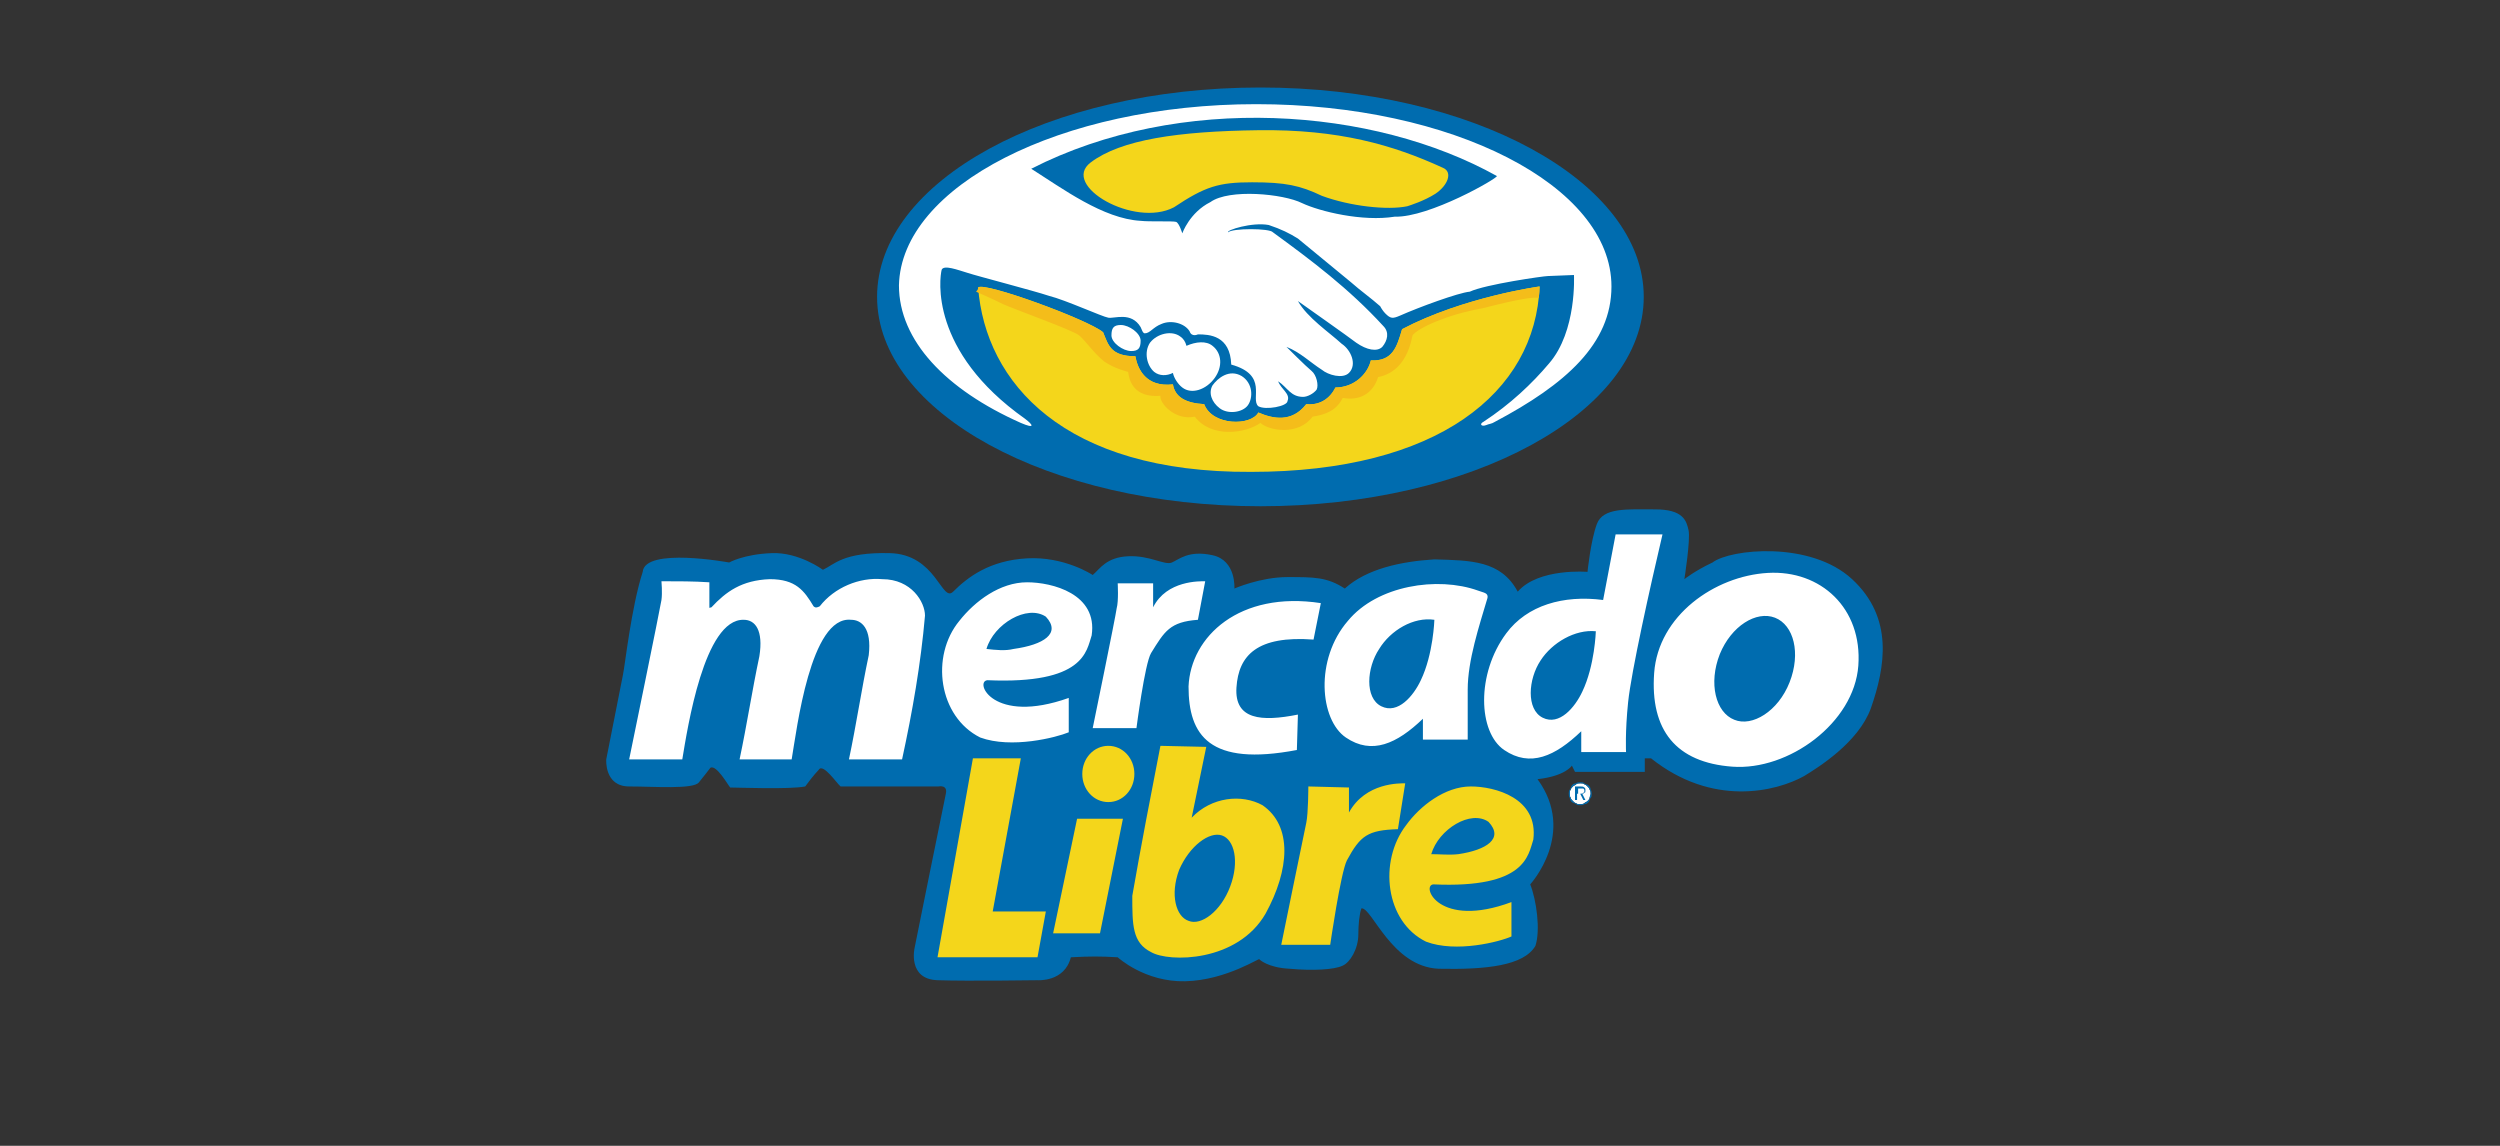 <?xml version="1.0" encoding="utf-8"?>
<!-- Generator: Adobe Illustrator 22.0.1, SVG Export Plug-In . SVG Version: 6.00 Build 0)  -->
<svg version="1.1" id="Capa_1" xmlns="http://www.w3.org/2000/svg" xmlns:xlink="http://www.w3.org/1999/xlink" x="0px" y="0px"
	 width="240px" height="110px" viewBox="0 0 240 110" style="enable-background:new 0 0 240 110;" xml:space="preserve">
<rect x="0" y="0" width="240" height="110" fill="#333333" stroke="none"/>
<style type="text/css">
	.st0{fill-rule:evenodd;clip-rule:evenodd;fill:none;}
	.st1{fill-rule:evenodd;clip-rule:evenodd;fill:#FFFFFF;}
	.st2{fill-rule:evenodd;clip-rule:evenodd;fill:#006CAF;}
	.st3{fill-rule:evenodd;clip-rule:evenodd;fill:#F4D61B;}
	.st4{fill-rule:evenodd;clip-rule:evenodd;fill:#F4BD1A;}
</style>
<g>
	<polygon class="st0" points="56.2,2 183.8,2 183.8,108 56.2,108 56.2,2 	"/>
	<path class="st1" d="M152.7,76.2c0-0.1,0-0.3-0.1-0.4c0-0.1-0.1-0.2-0.2-0.3c-0.1-0.1-0.2-0.2-0.3-0.2c-0.1-0.1-0.2-0.1-0.4-0.1
		c-0.1,0-0.3,0-0.4,0.1c-0.1,0.1-0.2,0.1-0.3,0.2c-0.1,0.1-0.2,0.2-0.2,0.3c-0.1,0.1-0.1,0.2-0.1,0.4c0,0.1,0,0.3,0.1,0.4
		c0,0.1,0.1,0.2,0.2,0.3c0.1,0.1,0.2,0.2,0.3,0.2c0.1,0.1,0.2,0.1,0.4,0.1c0.1,0,0.3,0,0.4-0.1c0.1-0.1,0.2-0.1,0.3-0.2
		c0.1-0.1,0.2-0.2,0.2-0.3C152.6,76.5,152.7,76.3,152.7,76.2L152.7,76.2z"/>
	<path class="st2" d="M151.7,75.1c0.2,0,0.3,0,0.4,0.1c0.1,0.1,0.3,0.1,0.4,0.2c0.1,0.1,0.2,0.2,0.2,0.4c0.1,0.1,0.1,0.3,0.1,0.4
		c0,0.2,0,0.3-0.1,0.4c-0.1,0.1-0.1,0.3-0.2,0.4c-0.1,0.1-0.2,0.2-0.4,0.2c-0.1,0.1-0.3,0.1-0.4,0.1c-0.1,0-0.3,0-0.4-0.1
		c-0.1-0.1-0.3-0.1-0.4-0.2c-0.1-0.1-0.2-0.2-0.2-0.4c-0.1-0.1-0.1-0.3-0.1-0.4c0-0.1,0-0.3,0.1-0.4c0.1-0.1,0.1-0.3,0.2-0.4
		c0.1-0.1,0.2-0.2,0.4-0.2C151.4,75.1,151.5,75.1,151.7,75.1L151.7,75.1z M152.7,76.2c0-0.1,0-0.3-0.1-0.4c0-0.1-0.1-0.2-0.2-0.3
		c-0.1-0.1-0.2-0.2-0.3-0.2c-0.1-0.1-0.2-0.1-0.4-0.1c-0.1,0-0.3,0-0.4,0.1c-0.1,0.1-0.2,0.1-0.3,0.2c-0.1,0.1-0.2,0.2-0.2,0.3
		c-0.1,0.1-0.1,0.2-0.1,0.4c0,0.1,0,0.3,0.1,0.4c0,0.1,0.1,0.2,0.2,0.3c0.1,0.1,0.2,0.2,0.3,0.2c0.1,0.1,0.2,0.1,0.4,0.1
		c0.1,0,0.3,0,0.4-0.1c0.1-0.1,0.2-0.1,0.3-0.2c0.1-0.1,0.2-0.2,0.2-0.3C152.6,76.5,152.7,76.3,152.7,76.2L152.7,76.2z M151.7,75.5
		c0.2,0,0.3,0,0.4,0.1c0.1,0.1,0.1,0.1,0.1,0.3c0,0.1,0,0.2-0.1,0.2c-0.1,0.1-0.1,0.1-0.2,0.1l0.3,0.6H152l-0.3-0.6h-0.3v0.6h-0.2
		v-1.3H151.7L151.7,75.5z M151.7,75.7h-0.2v0.5h0.2c0.1,0,0.2,0,0.3-0.1c0.1,0,0.1-0.1,0.1-0.2c0-0.1,0-0.1-0.1-0.2
		C151.9,75.7,151.8,75.7,151.7,75.7L151.7,75.7z"/>
	<path class="st2" d="M70,54c0,0-8.1-1.5-8.3,0.9c-1.1,3.4-1.7,9-1.9,9.9c-0.2,1-1.6,8.1-1.6,8.1s-0.2,2.6,2.2,2.6
		c2.4,0,6.2,0.3,6.7-0.4c0.5-0.6,1.1-1.4,1.1-1.4c0.6-0.3,1.7,1.7,1.9,1.9c0.6,0,5.7,0.2,7.2-0.1c0.8-1.1,1.3-1.6,1.3-1.6
		c0.4-0.7,1.8,1.4,2.1,1.6c0.5,0,9.4,0,9.4,0s0.9-0.2,0.7,0.7c-0.2,0.9-3,14.8-3,14.8s-0.7,3,2.2,3.1c2.9,0.1,9.6,0,9.6,0
		s2.6,0.2,3.2-2.2c1.9-0.1,2.8-0.1,4.5,0c0,0,2.6,2.4,6.5,2.3c4-0.1,7.3-2.4,7.1-2.1c0,0,0.8,0.8,2.9,0.9c2.2,0.2,4.3,0.1,5.1-0.3
		c0.7-0.3,1.5-1.6,1.5-3c0-0.9,0.1-2,0.3-2.5c1-0.1,2.9,5.6,7.4,5.8c4.6,0.1,8.2-0.3,9.3-2.2c0.5-1.5,0.1-4.4-0.5-5.9
		c0,0,4.5-4.9,0.7-10.1c2.7-0.3,3.3-1.3,3.3-1.3c0.1,0.2,0.2,0.4,0.3,0.6c2.1,0,4.6,0,6.7,0c0-0.4,0-0.9,0-1.3c0.2,0,0.4,0,0.6,0
		c5.9,4.7,12,3.2,14.7,1.7c1.3-0.8,5.2-3.2,6.4-6.5c1.4-4,2.2-8.7-1.8-12.4c-4-3.7-11.7-2.9-13.4-1.6c-1.7,0.8-2.7,1.6-2.7,1.6
		s0.6-3.8,0.4-4.7c-0.2-0.9-0.5-2-3.2-2c-2.7,0-5-0.2-5.6,1.4c-0.6,1.6-0.9,4.6-0.9,4.6s-4.7-0.4-6.7,1.9c-1.6-3-4.5-3-8-3.1
		c-3.2,0.2-6.5,0.9-8.6,2.8c-1.7-1.1-2.9-1.1-5.5-1.1c-2.6,0-5.1,1.1-5.1,1.1s0.2-2.7-2.1-3.2c-2.3-0.5-3.2,0.4-3.9,0.7
		c-0.7,0.3-2.1-0.7-4.2-0.6c-2.1,0.1-2.7,1.2-3.4,1.8c0,0-2.7-1.8-6.3-1.6c-3.6,0.2-5.7,1.8-7.1,3.2c-1.1,1.1-1.6-3.6-6.1-3.7
		c-4.5-0.1-5.3,1.1-6.4,1.6c0,0-2.3-1.7-4.9-1.6C71.4,53.2,70,54,70,54L70,54z"/>
	<path class="st2" d="M121,8.4c20.3,0,36.8,9,36.8,20.1S141.3,48.6,121,48.6c-20.3,0-36.8-9-36.8-20.1S100.6,8.4,121,8.4L121,8.4z"
		/>
	<path class="st1" d="M120.6,10c18.8,0,34.1,7.8,34.1,17.5c0,5.5-4.4,9.4-11.2,13c-0.3,0.2-0.6,0.2-0.8,0.3
		c-0.5,0.2-0.7-0.1-0.3-0.3c2.6-1.7,4.7-3.7,6.3-5.6c2.7-3.1,2.4-8.5,2.4-8.5l-2.5,0.1c-0.4,0-6,0.8-7.5,1.5
		c-1.1,0.1-4.9,1.5-6.7,2.3c-0.7,0.3-0.9,0.3-1.4-0.2c-0.2-0.2-0.4-0.5-0.5-0.7c-0.9-0.8-1.9-1.5-2.8-2.3c-1.7-1.4-3.4-2.8-5.1-4.2
		c-0.8-0.5-1.6-0.9-2.8-1.3c-1.6-0.3-4.1,0.5-3.9,0.7c0.4-0.4,4-0.4,4.3,0c3.7,2.7,7.3,5.4,10.6,9c0.6,0.6,0.4,1.4-0.1,2
		c-0.5,0.5-1.5,0.3-2.5-0.4c-0.5-0.4-5.6-4-5.6-4c0.9,1.6,3,3,4.2,4.1c0.9,0.6,1.5,2,0.7,2.8c-0.6,0.6-2,0.2-2.6-0.3
		c-1.1-0.7-2.1-1.7-3.4-2.2c0,0,1.9,1.9,2.4,2.3c0.5,0.4,0.7,1.4,0.5,1.8c-0.3,0.4-0.9,0.7-1.3,0.7c-1.2,0-1.5-0.9-2.4-1.5
		c0.3,0.8,1.2,1.2,0.9,1.9c0,0.5-2.1,0.9-2.8,0.5c-0.8-0.7,1-3-2.6-4c-0.1-2.8-2.1-2.9-3.2-2.9c0,0-0.6,0.3-0.8-0.3
		c-0.5-0.8-1.8-1.1-2.7-0.7c-0.8,0.3-1.1,0.9-1.6,0.9c-0.2,0-0.3-0.4-0.4-0.6c-0.9-1.5-2.5-0.8-3.1-0.9c-0.6-0.1-4.1-1.7-5.7-2.1
		c-1.5-0.5-6.9-1.9-7.8-2.2c-1-0.3-2.3-0.8-2.5-0.3c-0.2,0.8-1.2,7.8,8,14.3c0.8,0.6,1,1-0.4,0.4c-7.2-3.2-11.7-7.9-11.7-13.2
		C86.5,17.9,101.8,10,120.6,10L120.6,10z M99,16.2c14.3-7.3,32.9-5.9,44.7,0.7c0.1,0.2-6.5,4-9.8,3.9c-3.1,0.5-7.2-0.5-8.9-1.3
		c-1.8-0.9-7-1.4-8.8-0.1c-2,1-2.7,3-2.7,3s-0.3-1-0.6-1.1c-0.3-0.1-2.6,0-3.4-0.1C105.9,21,102,18.1,99,16.2L99,16.2z"/>
	<path class="st1" d="M107.6,31.2c0.8,0,1.9,0.8,1.9,1.5c0,0.7-0.2,1-0.9,1c-0.8,0-1.9-0.8-1.9-1.5
		C106.7,31.5,106.9,31.2,107.6,31.2L107.6,31.2z"/>
	<path class="st1" d="M113.3,32.3c0.3,0.2,0.5,0.5,0.6,0.9c0.9-0.4,1.9-0.5,2.5,0c0.9,0.7,1,2,0.2,3.1c-0.8,1.1-2.2,1.6-3.1,0.9
		c-0.4-0.3-0.8-0.9-0.9-1.4c-0.6,0.3-1.3,0.3-1.8-0.1c-0.7-0.6-1-1.9-0.4-2.8C111.1,32,112.5,31.7,113.3,32.3L113.3,32.3z"/>
	<path class="st1" d="M119.8,38.9c-0.5,0.7-1.9,0.9-2.7,0.3c-0.8-0.6-1.1-1.5-0.7-2.2c0.5-0.7,1.6-1.6,2.8-0.9
		C120.3,36.8,120.3,38.2,119.8,38.9L119.8,38.9z"/>
	<path class="st3" d="M93.9,27.6c0.5-0.6,10.6,3.1,12,4.3c0.5,1.2,0.7,2.3,3.1,2.3c0.2,1.2,1,3,3.6,2.7c0.2,1.2,1.2,1.8,3,1.9
		c0.8,2.1,4.5,2.1,5.2,0.8c1.4,0.6,3.2,1,4.6-0.8c0.9,0.1,2.1-0.2,2.8-1.6c1.8,0,3.1-1.3,3.4-2.6c2.1,0.1,2.5-1.3,3-3
		c5.9-3.1,13.2-4.1,13.2-4.1c-0.4,10.2-9.8,17.8-27.7,17.8C102.1,45.4,94.6,36.7,93.9,27.6L93.9,27.6z"/>
	<path class="st3" d="M104.7,15.6c2.9-2.2,8.4-3,16.1-3.1c7.7-0.1,12.9,1.4,17.7,3.6c1,0.4,0.5,1.7-0.7,2.5
		c-1.1,0.7-2.4,1.1-2.7,1.2c-1.9,0.4-5.5,0-8.2-1c-2.1-1-3.5-1.3-6.7-1.3c-3.2,0-4.5,0.4-7.5,2.4C108.9,21.9,101.8,17.8,104.7,15.6
		L104.7,15.6z"/>
	<path class="st1" d="M63.5,55.8c0,0,0.1,1.1,0,1.8c-0.1,0.7-3.1,15.3-3.1,15.3c1.8,0,3.3,0,5.1,0c0.5-3,2.1-13.5,5.9-13.4
		c1.1,0,1.9,1,1.5,3.5c-0.7,3.3-1.2,6.6-1.9,9.9c1.7,0,3.3,0,5,0c0.5-2.9,1.8-13.8,5.7-13.4c1,0,2,0.8,1.7,3.4
		c-0.7,3.3-1.2,6.7-1.9,10c1.7,0,3.4,0,5.1,0c0,0,0,0,0,0c1-4.6,1.8-9.2,2.2-13.8c0-1.3-1.3-3.5-4.1-3.5c-2.2-0.2-4.6,0.8-6,2.6
		c-0.2,0.1-0.4,0.2-0.6,0c-0.9-1.5-1.7-2.6-4.2-2.6c-2.7,0.1-4.2,1.2-5.6,2.7c0,0-0.3,0.1-0.2,0c0-0.8,0-1.6,0-2.4
		C66.6,55.8,65.1,55.8,63.5,55.8L63.5,55.8z M153.2,60.6c0,0-0.1,3.3-1.3,5.8c-0.7,1.5-2.2,3.3-3.8,2.5c-1.6-0.8-1.4-3.7-0.2-5.5
		C149,61.7,151.2,60.4,153.2,60.6L153.2,60.6z M137.7,59.5c0,0-0.1,3.3-1.3,5.8c-0.7,1.5-2.2,3.3-3.8,2.5c-1.6-0.8-1.4-3.7-0.2-5.5
		C133.5,60.5,135.7,59.2,137.7,59.5L137.7,59.5z M156.3,67.4c-0.3,2.9-0.2,4.8-0.2,4.8h-4.3v-2c-2.5,2.4-4.9,3.5-7.4,1.8
		c-2.5-1.7-2.7-7.3,0.2-11.2c2-2.7,5.5-3.7,9.3-3.2l1.2-6.3h4.5C158.4,56.4,156.6,64.5,156.3,67.4L156.3,67.4z M140.9,66.2
		c0,0.9,0,4.8,0,4.8h-4.3v-2c-2.5,2.4-4.9,3.5-7.4,1.8c-2.5-1.7-3-7.5,0.2-11.2c2.8-3.4,8.6-4.3,12.5-2.9c0.5,0.2,1,0.2,0.9,0.7
		C142,60.1,140.9,63.4,140.9,66.2L140.9,66.2z M107.3,56c0,0,0.1,1.7-0.1,2.4c-0.1,0.8-2.3,11.5-2.3,11.5h4.2c0,0,0.8-6.2,1.4-7.2
		c1.3-2.1,1.8-3,4.5-3.2l0.7-3.7c-0.5,0-3.7-0.1-5,2.5l0-2.3L107.3,56L107.3,56z M170.4,59.3c1.8,0.7,2.5,3.4,1.4,6.2
		c-1.1,2.8-3.6,4.3-5.3,3.6c-1.8-0.7-2.5-3.5-1.4-6.3C166.2,60.1,168.6,58.6,170.4,59.3L170.4,59.3z M169.7,55
		c5.1-0.3,9.1,3.4,8.7,8.9c-0.4,5.5-6.7,10.1-12.1,9.7c-5.4-0.4-7.9-3.5-7.5-9C159.2,59.1,164.6,55.3,169.7,55L169.7,55z
		 M126.8,57.9l-0.7,3.5c-5.4-0.4-7.2,1.5-7.4,4.6c-0.2,3.1,2.4,3.3,5.9,2.6l-0.1,3.4c-8.4,1.6-10.4-1.4-10.4-6.1
		C114.3,61.1,119,56.7,126.8,57.9L126.8,57.9z M94.7,62.3c0.7-2.4,3.9-4.3,5.7-3.1c1.5,1.6-0.2,2.7-3.1,3.1
		C96.5,62.5,95.6,62.4,94.7,62.3L94.7,62.3z M98.6,55.9c2.4,0,6.8,1.1,6.2,5.1c-0.5,1.5-0.7,4.7-10,4.3c-1.3,0.1,0.5,4.3,7.8,1.7
		l0,3.3c-1.2,0.5-5.5,1.6-8.5,0.5c-4-2-4.8-7.8-2-11.2C93.6,57.7,96,55.9,98.6,55.9L98.6,55.9z"/>
	<path class="st3" d="M121.2,77.3c2.9,2,2.6,6.2,0.3,10.4c-2.7,4.7-9.3,4.7-11,3.7c-1.8-0.9-1.8-2.6-1.8-5.4
		c0.8-4.6,1.8-9.8,2.7-14.4l4.4,0.1l-1.4,6.8C116.3,76.5,119.2,76.2,121.2,77.3L121.2,77.3z M117.3,80.2c1.2,0.4,1.7,2.5,0.8,4.9
		c-0.9,2.4-2.8,3.8-4,3.3c-1.2-0.4-1.8-2.5-0.9-4.9C114.2,81.2,116.1,79.8,117.3,80.2L117.3,80.2z M125.6,75.5c0,0,0,2.6-0.2,3.5
		c-0.2,0.9-2.4,11.7-2.4,11.7h4.7c0,0,1-6.9,1.6-8.1c1.3-2.4,2-2.9,4.9-3l0.7-4.4c-0.5,0-3.8-0.1-5.4,2.8l0-2.4L125.6,75.5
		L125.6,75.5z M93.4,72.8h4.6l-2.7,14.7h5.1l-0.8,4.4h-9.6L93.4,72.8L93.4,72.8z M106.4,71.6c1.4,0,2.5,1.2,2.5,2.7
		s-1.1,2.7-2.5,2.7c-1.4,0-2.5-1.2-2.5-2.7S105,71.6,106.4,71.6L106.4,71.6z M103.4,78.6h4.4l-2.2,11h-4.5L103.4,78.6L103.4,78.6z
		 M137.4,82c0.7-2.4,3.8-4.3,5.5-3.1c1.5,1.6-0.2,2.7-2.9,3.1C139.1,82.1,138.3,82,137.4,82L137.4,82z M141.2,75.5
		c2.3,0,6.5,1.1,6,5.1c-0.5,1.5-0.7,4.7-9.6,4.3c-1.2,0.1,0.5,4.3,7.5,1.7l0,3.3c-1.1,0.5-5.3,1.6-8.2,0.5
		c-3.9-1.9-4.6-7.7-1.9-11.2C136.3,77.4,138.7,75.5,141.2,75.5L141.2,75.5z"/>
	<path class="st4" d="M93.9,27.6c0.5-0.6,10.6,3.1,12,4.3c0.5,1.2,0.7,2.3,3.1,2.3c0.2,1.2,1,3,3.6,2.7c0.2,1.2,1.2,1.8,3,1.9
		c0.8,2.1,4.5,2.1,5.2,0.8c1.4,0.6,3.2,1,4.6-0.8c0.9,0.1,2.1-0.2,2.8-1.6c1.8,0,3.1-1.3,3.4-2.6c2.1,0.1,2.5-1.3,3-3
		c5.9-3.1,13.2-4.1,13.2-4.1c0,0.4,0,0.7-0.1,1.1c-0.5-0.1-1.9,0.1-5.4,1c-3.4,0.6-6.2,1.9-6.7,2.6c-0.5,2.6-1.8,3.7-3.3,4
		c-0.5,1.6-1.8,2.3-3.4,2c-0.6,1.2-1.6,1.6-2.9,1.8c-1.3,1.8-4.1,1.4-5,0.6c-1.4,1-4.7,1.5-6.3-0.6c-1.9,0.4-3.4-1.3-3.3-2
		c-2.6,0.2-3-1.5-3.1-2.3c0,0-1.3-0.3-2.3-1c-1-0.8-1.8-2-2.4-2.5c-0.6-0.5-6.2-2.5-7.3-3c-1-0.5-2.6-1.2-2.6-1.2c0,0,0,0,0,0
		C93.9,27.8,93.9,27.7,93.9,27.6L93.9,27.6z"/>
</g>
</svg>
